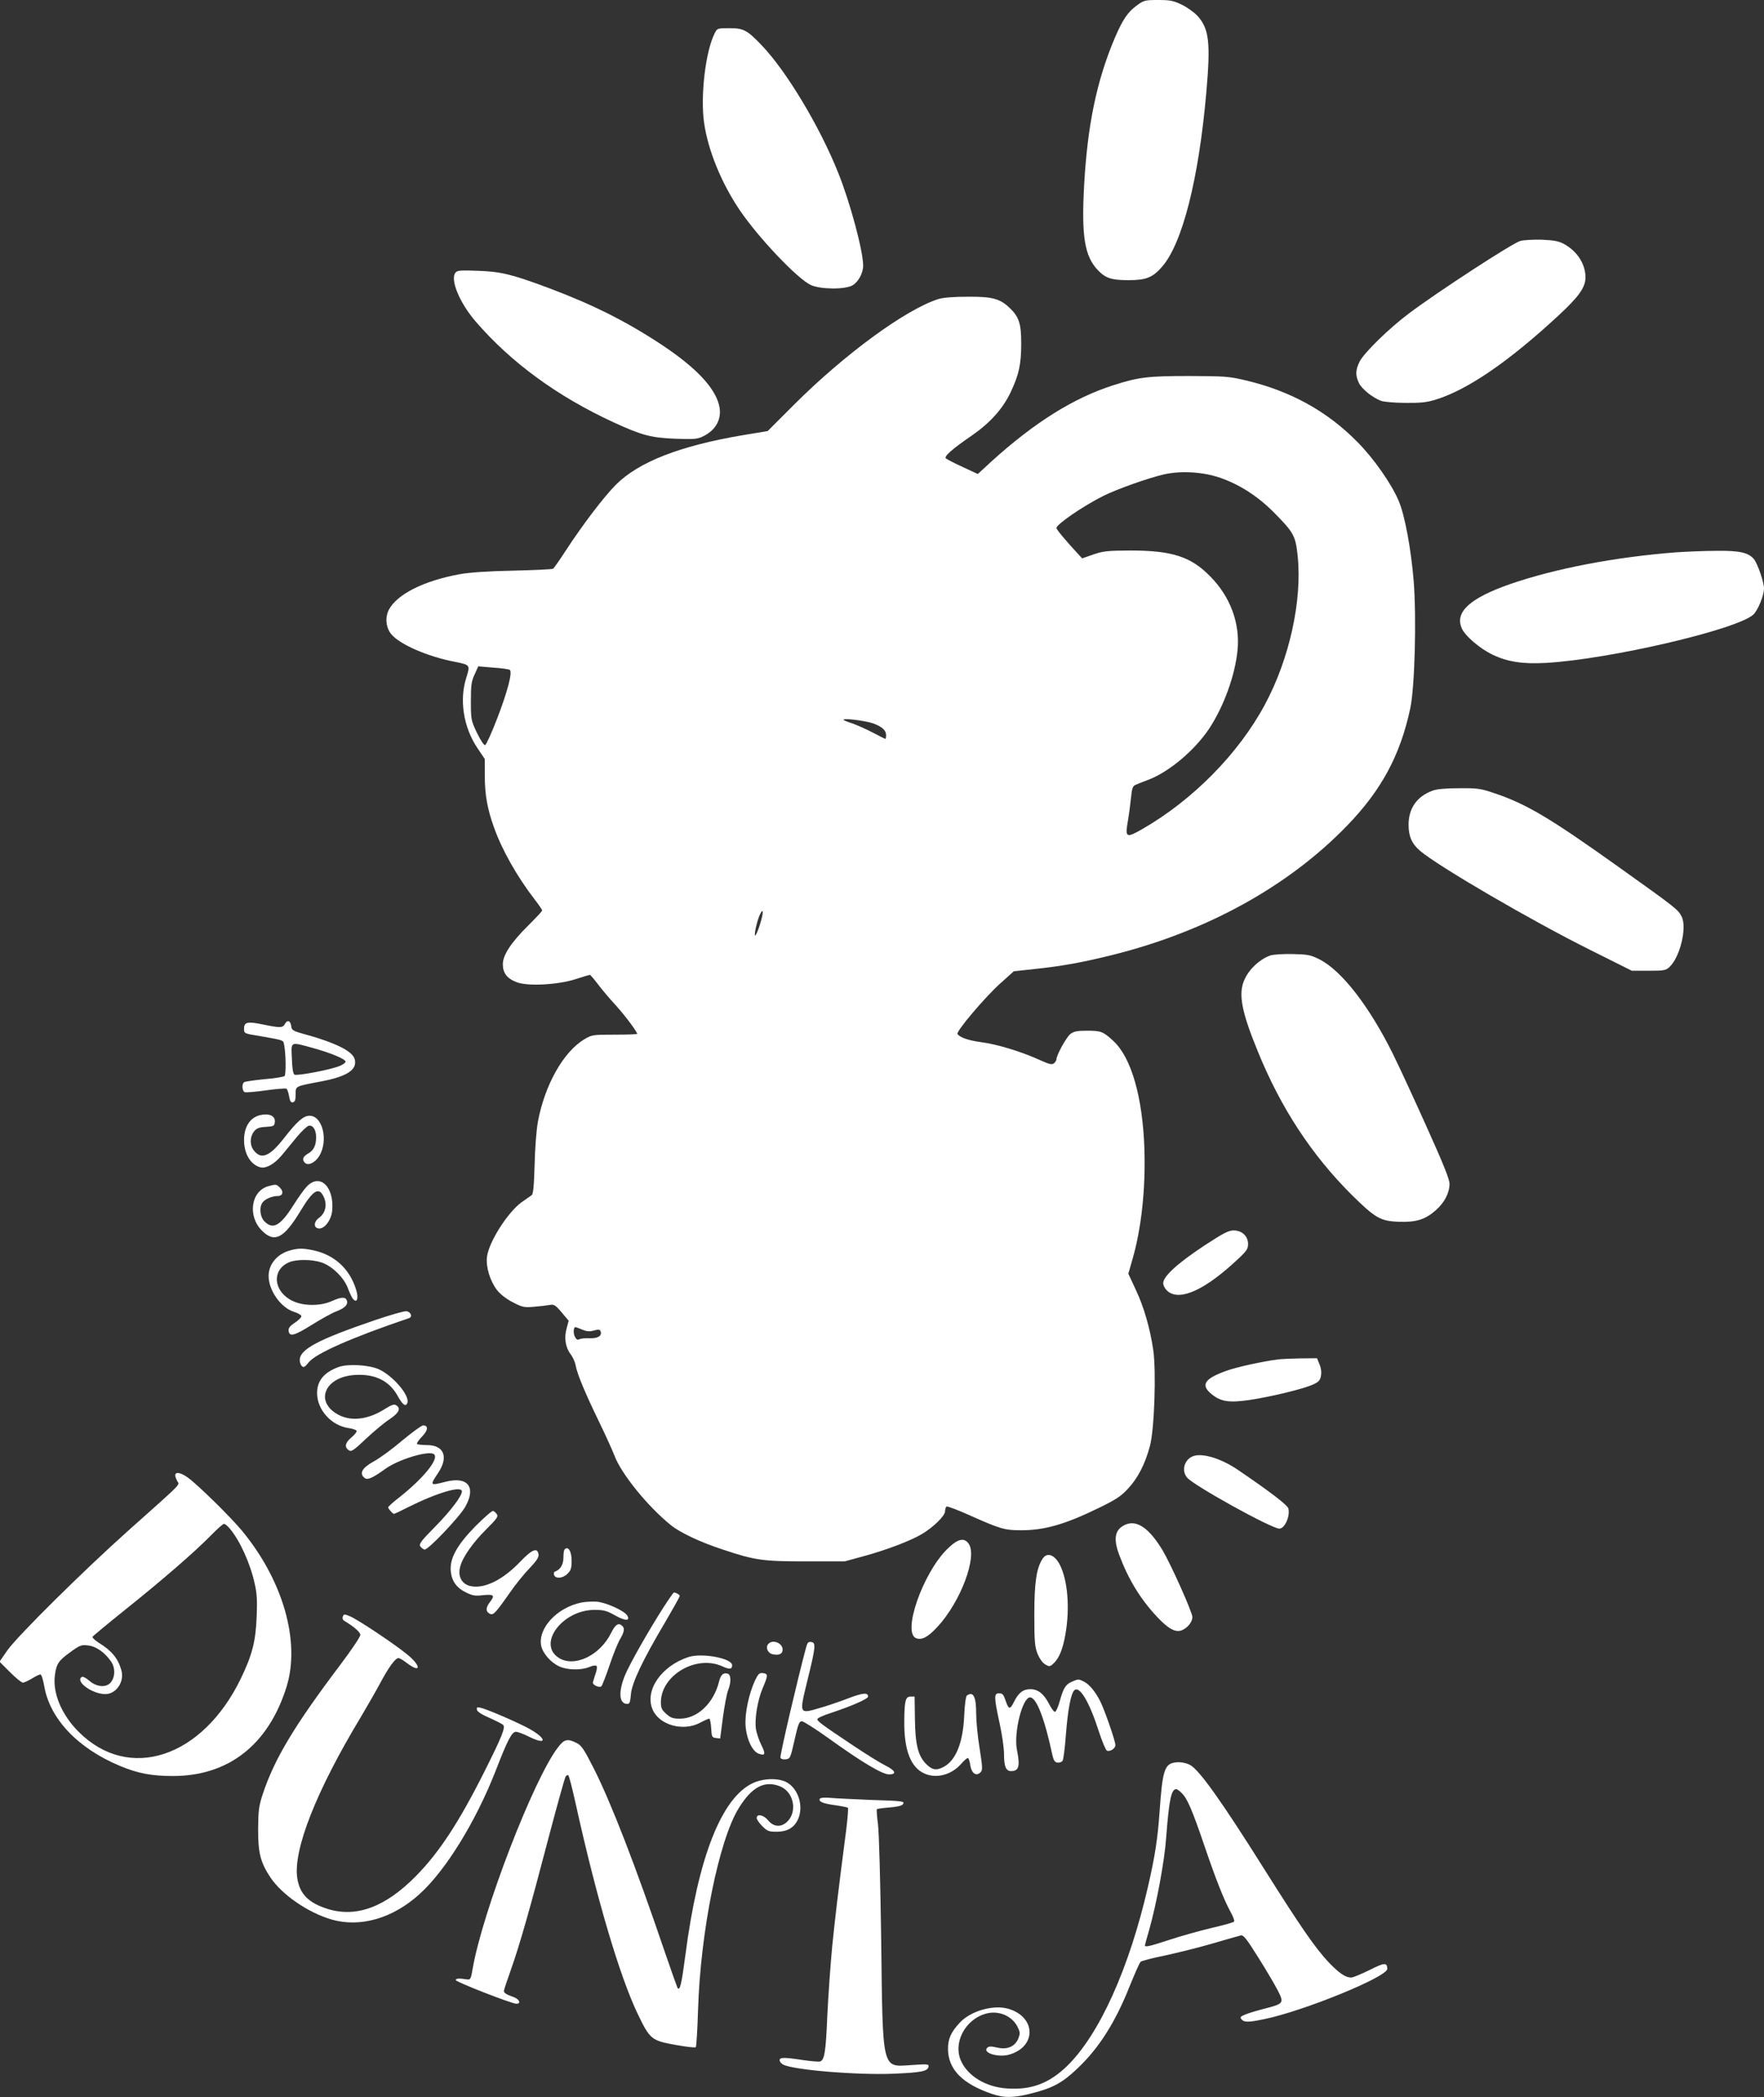 <?xml version="1.0" standalone="no"?>
<!DOCTYPE svg PUBLIC "-//W3C//DTD SVG 20010904//EN"
 "http://www.w3.org/TR/2001/REC-SVG-20010904/DTD/svg10.dtd">
<svg version="1.0" xmlns="http://www.w3.org/2000/svg"
 width="1077pt" height="1280pt" viewBox="0 0 1077 1280"
 preserveAspectRatio="xMidYMid meet">
<rect x="0" y="0" width="1077" height="1280" fill="#333333" stroke="none"/>
<g transform="translate(0,1280) scale(0.1,-0.1)"
fill="#ffffff" stroke="none">
<path d="M6940 12766 c-55 -40 -85 -85 -133 -196 -111 -261 -168 -535 -188
-903 -17 -309 3 -431 84 -516 47 -49 83 -61 187 -61 107 0 148 16 205 82 124
142 224 536 270 1063 27 305 17 389 -53 467 -20 22 -63 53 -96 69 -52 25 -71
29 -145 29 -81 0 -88 -2 -131 -34z"/>
<path d="M4364 12598 c-56 -109 -89 -383 -65 -549 24 -167 106 -367 217 -531
116 -171 353 -420 435 -458 61 -27 210 -28 255 -1 35 21 64 75 64 119 0 89
-78 381 -151 564 -112 282 -316 622 -468 781 -90 94 -111 105 -199 105 -71 0
-73 -1 -88 -30z"/>
<path d="M9281 11329 c-51 -16 -502 -309 -680 -443 -120 -90 -272 -238 -300
-293 -25 -51 -27 -83 -4 -131 18 -37 83 -89 136 -109 18 -6 84 -12 148 -12 92
-1 131 3 185 20 195 60 448 234 750 514 124 115 164 171 164 232 0 83 -52 162
-135 206 -31 16 -62 21 -135 24 -52 1 -111 -2 -129 -8z"/>
<path d="M2781 11136 c-34 -41 24 -183 122 -297 215 -250 500 -459 846 -618
172 -79 227 -93 377 -99 118 -4 134 -2 171 17 78 39 113 111 93 189 -27 108
-142 229 -346 365 -219 145 -421 246 -686 346 -232 87 -298 103 -438 108 -106
4 -128 3 -139 -11z"/>
<path d="M5730 10975 c-197 -62 -569 -333 -879 -642 l-164 -164 -151 -25
c-385 -65 -638 -164 -776 -303 -74 -74 -205 -247 -306 -402 -37 -57 -72 -107
-77 -110 -5 -4 -115 -9 -245 -12 -155 -3 -268 -11 -327 -22 -218 -40 -381
-122 -431 -217 -24 -47 -18 -109 15 -149 53 -63 223 -137 391 -169 90 -18 91
-19 68 -93 -45 -138 -19 -305 67 -433 l45 -67 0 -103 c0 -115 16 -203 56 -314
49 -138 140 -299 250 -442 24 -31 44 -60 44 -65 0 -5 -37 -44 -81 -88 -107
-105 -159 -184 -159 -240 0 -54 26 -88 85 -110 67 -26 252 -16 360 19 44 14
83 26 86 26 4 0 25 -25 48 -55 23 -31 71 -88 108 -128 59 -65 133 -164 133
-177 0 -3 -62 -5 -137 -5 -132 0 -140 -1 -183 -27 -129 -75 -245 -281 -286
-506 -9 -48 -18 -166 -20 -262 -4 -132 -8 -177 -18 -185 -8 -5 -34 -24 -60
-42 -85 -60 -203 -245 -213 -336 -7 -59 19 -145 60 -199 21 -27 56 -55 97 -76
60 -31 70 -33 130 -28 36 3 79 8 95 11 27 5 35 1 74 -45 l43 -51 -12 -45 c-17
-58 -8 -117 23 -158 14 -18 29 -50 32 -72 10 -52 57 -166 146 -349 40 -82 80
-172 90 -198 41 -111 202 -310 344 -425 56 -46 183 -106 322 -151 191 -64 242
-71 506 -71 l234 0 124 34 c140 39 276 91 346 132 70 41 143 112 143 140 0 12
4 25 9 29 5 3 74 -23 153 -59 176 -78 202 -86 303 -86 143 0 270 37 471 135
109 53 139 73 182 120 61 66 104 151 133 260 27 101 39 454 20 586 -19 130
-57 263 -107 368 l-45 97 25 87 c55 190 81 432 73 677 -11 315 -80 556 -190
657 -62 57 -74 62 -160 62 -62 0 -81 -4 -103 -21 -24 -20 -84 -128 -84 -154 0
-6 -7 -17 -15 -24 -13 -10 -29 -6 -93 23 -111 50 -257 94 -351 106 -76 10
-132 29 -145 50 -10 15 163 219 257 305 l87 78 122 13 c172 18 298 41 482 87
574 143 1072 418 1431 789 209 216 324 429 385 714 28 129 39 553 21 781 -16
193 -54 400 -91 486 -44 105 -154 262 -255 363 -184 186 -407 309 -678 373
-104 25 -128 26 -347 27 -255 0 -309 -7 -465 -57 -240 -77 -478 -226 -738
-461 l-87 -80 -93 43 c-50 23 -96 47 -102 52 -13 12 39 58 156 138 113 78 190
163 239 265 51 108 65 170 65 300 0 121 -14 162 -72 217 -58 55 -105 68 -253
67 -86 0 -151 -5 -180 -14z m1722 -1092 c117 -41 226 -111 323 -208 124 -125
135 -144 148 -270 28 -271 -51 -628 -200 -905 -161 -300 -440 -583 -750 -761
-96 -55 -104 -51 -88 43 7 40 16 106 20 146 6 62 11 75 29 82 11 5 48 20 81
32 125 49 277 177 365 307 91 136 162 331 176 486 15 163 -45 323 -166 446
-119 122 -234 159 -490 159 -136 -1 -163 -3 -224 -24 l-69 -24 -25 27 c-69 74
-132 149 -132 158 0 23 164 135 286 196 84 42 276 110 372 132 105 23 238 15
344 -22z m-4339 -1172 c16 -16 -14 -130 -75 -290 -35 -91 -69 -166 -76 -169
-7 -2 -27 28 -50 75 -36 76 -37 81 -37 193 0 98 3 122 23 164 l22 49 93 -8
c50 -3 96 -10 100 -14z m2217 -326 c55 -20 80 -42 80 -72 0 -12 -2 -23 -4 -23
-3 0 -37 18 -78 39 -40 21 -97 46 -125 56 -29 9 -53 19 -53 22 0 11 135 -6
180 -22z m-689 -1224 c-12 -39 -26 -71 -30 -71 -10 0 14 102 31 133 20 38 20
6 -1 -62z m-1087 -2476 c28 -12 46 -13 72 -6 28 8 36 7 41 -5 10 -27 -17 -44
-66 -42 -25 1 -54 -1 -63 -6 -13 -6 -20 -2 -29 17 -10 22 -7 57 4 57 3 0 21
-7 41 -15z"/>
<path d="M10235 9429 c-375 -29 -740 -99 -1015 -194 -244 -85 -338 -170 -296
-268 19 -47 110 -125 189 -163 92 -44 185 -58 327 -50 385 22 1160 202 1264
294 28 25 66 117 66 160 0 39 -39 152 -62 180 -33 39 -88 52 -228 50 -74 0
-184 -5 -245 -9z"/>
<path d="M8746 7974 c-95 -35 -146 -107 -146 -208 0 -71 20 -116 70 -159 112
-95 681 -427 1039 -605 l254 -127 102 0 c94 0 106 2 128 23 65 61 108 242 74
308 -22 43 -35 53 -384 302 -422 301 -565 386 -763 452 -79 27 -100 30 -211
29 -81 0 -138 -5 -163 -15z"/>
<path d="M7755 6968 c-63 -23 -125 -79 -155 -143 -42 -87 -22 -195 81 -446
140 -343 328 -629 572 -872 143 -141 175 -160 286 -164 107 -4 162 13 227 70
53 47 83 104 84 161 0 28 -36 118 -136 340 -74 165 -168 369 -209 452 -144
291 -314 511 -450 579 -54 27 -71 30 -165 32 -58 1 -118 -3 -135 -9z"/>
<path d="M1740 6551 c-13 -25 -29 -26 -134 -4 -96 20 -116 15 -116 -26 0 -29
0 -29 98 -45 143 -25 141 -24 146 -49 12 -57 13 -187 3 -195 -7 -5 -62 -14
-124 -19 -61 -6 -116 -14 -122 -18 -16 -9 -13 -55 3 -61 8 -3 66 2 130 11 64
9 121 13 125 10 5 -3 12 -23 16 -46 5 -30 11 -39 23 -37 13 3 17 15 17 48 0
52 -5 49 153 79 161 30 224 72 208 135 -13 51 -118 103 -328 160 -49 14 -57
20 -60 43 -4 33 -23 41 -38 14z m169 -147 c109 -30 201 -68 201 -84 0 -6 -16
-18 -36 -26 -54 -23 -261 -62 -276 -53 -9 6 -14 38 -16 99 -5 106 -12 102 127
64z"/>
<path d="M1585 5993 c-60 -16 -95 -72 -95 -152 0 -82 39 -148 97 -165 34 -11
86 17 131 70 22 27 65 78 94 114 30 36 63 67 73 69 26 5 45 -25 45 -70 0 -51
-15 -81 -51 -101 -31 -18 -37 -39 -15 -57 20 -17 62 5 85 43 57 94 21 246 -59
246 -37 0 -75 -33 -154 -134 -89 -115 -141 -136 -186 -78 -26 32 -25 82 0 115
17 21 31 27 73 29 48 3 52 5 55 30 4 38 -36 55 -93 41z"/>
<path d="M1873 5558 c-17 -18 -54 -70 -83 -116 -78 -124 -124 -149 -175 -97
-28 27 -34 88 -11 117 15 20 58 38 91 38 31 0 39 26 15 50 -23 23 -23 23 -72
10 -106 -30 -128 -183 -38 -272 76 -76 134 -46 234 120 77 128 113 150 142 88
23 -47 12 -100 -27 -128 -34 -25 -36 -61 -4 -66 35 -5 77 50 83 107 14 148
-75 233 -155 149z"/>
<path d="M7355 5199 c-170 -112 -258 -194 -253 -234 2 -16 15 -37 31 -49 76
-57 228 14 423 197 55 51 64 64 64 94 0 48 -37 83 -88 83 -31 0 -62 -16 -177
-91z"/>
<path d="M1761 5165 c-72 -23 -121 -84 -121 -153 0 -89 76 -196 158 -220 23
-7 42 -19 42 -26 0 -7 -18 -25 -41 -40 -30 -20 -39 -33 -37 -49 5 -38 35 -30
142 37 58 36 126 74 152 83 51 20 71 41 61 67 -9 22 -35 20 -93 -6 -70 -31
-175 -30 -240 3 -117 58 -126 190 -18 235 45 19 140 18 199 -2 65 -23 137 -94
160 -159 10 -27 24 -57 32 -65 23 -25 33 6 18 56 -39 129 -132 215 -263 243
-67 14 -96 13 -151 -4z"/>
<path d="M2285 4741 c-343 -117 -455 -177 -455 -242 0 -14 6 -32 14 -38 10 -9
19 -4 40 23 41 54 265 153 614 271 23 8 9 40 -18 42 -14 1 -101 -24 -195 -56z"/>
<path d="M7805 4503 c-95 -12 -256 -47 -318 -70 -134 -48 -158 -86 -91 -141
57 -47 106 -55 232 -37 132 20 323 66 385 93 38 17 47 26 52 55 4 21 1 47 -9
70 l-15 37 -103 -1 c-57 -1 -116 -4 -133 -6z"/>
<path d="M2066 4456 c-89 -33 -130 -84 -130 -159 0 -101 86 -197 190 -213 25
-3 47 -11 51 -16 3 -6 -11 -25 -32 -42 -39 -33 -44 -60 -13 -79 13 -9 32 4
103 72 48 45 113 99 144 119 58 39 70 66 40 85 -13 8 -28 3 -68 -22 -99 -64
-203 -78 -281 -38 -153 78 -90 235 100 245 120 7 207 -36 258 -128 30 -54 49
-69 59 -43 17 44 -88 167 -175 206 -61 27 -190 34 -246 13z"/>
<path d="M2455 4007 c-60 -51 -139 -109 -175 -128 -69 -38 -88 -72 -55 -99 18
-15 46 -4 128 55 84 60 271 115 298 88 29 -29 -67 -147 -213 -262 -38 -29 -68
-57 -68 -61 0 -9 28 -40 36 -40 2 0 39 17 82 39 182 91 332 135 332 98 0 -28
-67 -117 -163 -215 -85 -86 -100 -105 -91 -120 6 -9 18 -18 26 -20 20 -4 211
196 248 260 69 121 17 189 -120 154 -96 -25 -97 -24 -45 54 65 97 36 170 -68
170 -29 0 -57 3 -61 7 -3 4 10 24 30 44 38 39 41 69 7 69 -10 -1 -67 -42 -128
-93z"/>
<path d="M7275 3908 c-47 -25 -61 -87 -27 -127 42 -49 515 -311 563 -311 33 0
67 76 55 123 -5 21 -117 106 -310 237 -108 73 -229 107 -281 78z"/>
<path d="M1070 3795 c0 -8 6 -25 13 -36 14 -24 37 -1 -303 -304 -277 -248
-674 -641 -735 -728 l-48 -69 64 -64 c35 -35 70 -64 79 -64 8 0 33 12 55 25
22 14 45 25 52 25 6 0 16 -31 23 -71 34 -200 206 -381 464 -488 108 -45 192
-61 322 -61 340 0 584 192 694 546 85 277 -23 651 -275 954 -72 86 -265 275
-326 320 -45 33 -79 39 -79 15z m334 -326 c61 -73 124 -211 151 -335 14 -59
16 -105 12 -203 -6 -151 -28 -234 -97 -377 -235 -484 -684 -631 -990 -324
-104 104 -159 235 -145 344 9 70 21 89 94 142 58 42 68 46 108 41 50 -5 103
-43 141 -98 27 -39 26 -97 -4 -130 -28 -31 -86 -25 -128 12 -20 17 -40 28 -46
24 -44 -27 63 -105 143 -105 67 0 118 76 98 146 -21 73 -58 118 -139 168 -23
15 -40 31 -37 36 3 5 92 79 198 164 229 183 426 354 522 452 39 40 75 72 82
73 6 1 23 -13 37 -30z"/>
<path d="M2905 3487 c-115 -117 -160 -199 -153 -276 6 -62 36 -103 94 -131 38
-19 56 -22 105 -16 66 6 72 -1 39 -44 -25 -32 -25 -56 -1 -69 22 -12 33 -1
121 124 34 50 89 118 122 152 43 45 59 69 56 85 -6 45 -38 33 -112 -44 -110
-115 -226 -170 -310 -147 -49 14 -72 61 -56 118 15 58 79 148 161 229 60 60
72 75 63 89 -6 9 -16 19 -23 21 -7 2 -54 -39 -106 -91z"/>
<path d="M6873 3495 c-66 -28 -78 -84 -39 -187 55 -147 128 -267 229 -375 69
-74 113 -98 151 -84 36 14 66 51 66 81 0 30 -131 322 -182 408 -81 134 -156
186 -225 157z"/>
<path d="M5781 3343 c-149 -149 -274 -511 -187 -542 34 -13 72 7 130 70 141
152 245 429 190 507 -28 40 -68 30 -133 -35z"/>
<path d="M3447 3343 c-4 -3 -7 -26 -7 -50 0 -42 -19 -74 -51 -85 -7 -2 -10
-11 -6 -21 9 -25 54 -21 82 8 20 19 25 34 25 78 0 59 -21 93 -43 70z"/>
<path d="M6366 3287 c-38 -57 -51 -146 -51 -342 0 -166 3 -196 20 -240 13 -30
31 -55 47 -64 24 -14 28 -14 48 4 36 32 59 88 75 181 28 159 14 328 -34 423
-32 62 -78 79 -105 38z"/>
<path d="M4055 2996 c-95 -148 -212 -354 -240 -423 -41 -102 -35 -173 15 -173
14 0 18 11 22 58 5 69 72 210 208 439 49 84 90 156 90 162 0 8 -23 21 -36 21
-2 0 -29 -38 -59 -84z"/>
<path d="M3550 3019 c-148 -30 -266 -156 -246 -263 9 -46 59 -104 111 -127 49
-23 133 -24 182 -4 20 9 40 12 45 7 5 -5 2 -28 -7 -51 -8 -24 -15 -47 -15 -52
0 -15 41 -32 52 -21 5 5 27 62 49 126 21 64 50 136 64 160 28 48 31 69 11 85
-21 18 -40 4 -64 -44 -68 -140 -228 -216 -323 -152 -129 86 27 292 222 291 55
0 74 -5 123 -33 63 -35 95 -36 76 -2 -15 28 -126 79 -185 85 -27 2 -70 0 -95
-5z"/>
<path d="M2093 2933 c-4 -11 0 -21 11 -27 58 -35 96 -68 96 -85 0 -11 -55 -93
-123 -183 -283 -375 -402 -575 -473 -789 -24 -73 -27 -101 -28 -209 -1 -148
14 -207 75 -299 71 -106 230 -215 374 -257 175 -50 373 7 536 155 160 144 344
443 466 755 72 186 98 236 123 236 11 0 49 -14 84 -32 106 -52 105 -10 0 49
-66 37 -253 118 -297 129 -25 6 -28 4 -25 -12 2 -11 29 -29 76 -49 40 -18 78
-37 84 -43 15 -15 -7 -71 -113 -282 -156 -311 -277 -496 -419 -640 -186 -189
-362 -255 -537 -202 -119 37 -173 91 -188 189 -26 172 116 532 385 978 36 61
90 154 119 208 55 103 95 157 114 157 7 0 30 -14 51 -30 85 -65 90 -21 6 49
-76 63 -303 215 -353 236 -35 14 -38 14 -44 -2z"/>
<path d="M4690 2765 c-17 -20 -3 -54 25 -61 36 -9 60 -1 63 22 6 43 -60 73
-88 39z"/>
<path d="M4921 2743 c-50 -186 -161 -660 -156 -671 3 -8 16 -12 32 -10 27 3
29 7 54 118 22 98 29 115 45 114 10 0 87 -49 169 -108 199 -143 322 -216 363
-216 50 0 39 24 -24 55 -30 15 -117 69 -192 119 -198 132 -221 150 -222 163 0
6 37 24 83 38 129 43 227 86 227 100 0 26 -32 23 -119 -10 -49 -19 -128 -46
-177 -60 -126 -37 -125 -39 -75 166 51 207 54 233 24 237 -18 3 -24 -4 -32
-35z"/>
<path d="M4203 2686 c-165 -54 -268 -203 -219 -319 40 -96 186 -137 290 -82
26 14 51 25 56 25 5 0 10 -26 12 -57 3 -54 5 -58 29 -61 l26 -3 17 131 c10 72
24 147 32 165 18 45 18 91 -1 99 -27 10 -45 -5 -55 -48 -33 -132 -132 -226
-239 -226 -42 0 -56 5 -83 29 -28 25 -33 36 -33 73 2 164 216 289 374 218 45
-21 61 -19 61 6 0 43 -185 77 -267 50z"/>
<path d="M4610 2544 c-38 -83 -63 -200 -58 -276 6 -83 41 -158 81 -172 40 -14
43 -2 14 56 -14 29 -29 73 -32 98 -8 60 10 171 41 245 34 80 34 89 3 93 -23 3
-29 -4 -49 -44z"/>
<path d="M6543 2535 c-37 -16 -51 -39 -73 -119 -9 -33 -22 -62 -28 -64 -6 -2
-22 19 -36 46 -32 63 -68 92 -115 92 -45 0 -73 -22 -101 -79 -24 -48 -32 -46
-52 14 -11 32 -18 40 -38 40 -32 0 -32 -21 3 -183 15 -67 27 -152 27 -188 0
-76 12 -104 43 -104 48 0 56 30 36 129 -21 104 33 321 80 321 39 0 89 -129
137 -355 7 -29 14 -41 30 -43 11 -2 25 3 31 10 6 7 15 81 21 163 12 151 30
247 51 268 31 31 91 -68 148 -245 21 -65 44 -120 51 -123 20 -8 52 13 52 34 0
24 -65 212 -92 266 -30 60 -66 103 -98 120 -35 18 -36 18 -77 0z"/>
<path d="M5904 2452 c-7 -4 -14 -53 -17 -122 -7 -166 -51 -276 -127 -315 -44
-23 -69 -18 -105 18 -50 50 -67 118 -69 277 l-2 135 -24 0 c-31 0 -38 -24 -39
-148 -2 -180 40 -287 126 -323 72 -31 163 -6 220 59 18 21 37 37 42 37 5 0 12
-20 15 -44 8 -50 36 -70 63 -43 13 13 12 30 -6 146 -12 72 -21 168 -21 212 0
103 -17 137 -56 111z"/>
<path d="M3406 2134 c-149 -194 -460 -1003 -520 -1349 -11 -66 -14 -70 -37
-66 -46 7 -64 6 -67 -4 -3 -10 339 -144 371 -145 29 0 19 27 -15 40 -51 18
-63 27 -61 41 1 8 21 66 43 129 51 143 115 366 231 810 50 190 96 353 101 364
5 10 14 14 18 10 5 -5 25 -83 45 -174 128 -579 269 -1055 380 -1285 73 -152
84 -160 229 -186 64 -12 120 -18 124 -14 4 3 10 106 14 228 14 476 128 1039
249 1232 81 131 159 170 254 131 82 -35 105 -155 40 -216 -37 -34 -81 -31
-114 8 -28 35 -71 44 -71 16 0 -9 15 -31 34 -50 30 -30 40 -34 86 -34 71 0
113 27 136 85 28 75 -1 170 -65 212 -48 32 -147 32 -216 -1 -190 -90 -333
-454 -410 -1046 -24 -183 -34 -226 -49 -202 -3 6 -38 104 -77 218 -179 527
-326 906 -433 1119 -61 120 -76 142 -106 157 -57 28 -75 23 -114 -28z"/>
<path d="M7170 2042 c-60 -10 -73 -53 -90 -297 -12 -170 -28 -273 -71 -460
-115 -500 -298 -906 -497 -1098 -109 -104 -217 -144 -363 -134 -126 8 -235 72
-279 163 -55 112 21 259 151 294 76 21 159 -14 192 -82 16 -33 16 -40 4 -71
-21 -49 -68 -69 -130 -54 -37 8 -50 8 -60 -2 -30 -31 69 -61 136 -41 168 49
162 232 -9 280 -89 25 -224 -13 -291 -82 -56 -59 -76 -102 -75 -165 1 -124 89
-213 271 -274 75 -25 133 -24 247 6 124 32 182 64 271 149 133 125 234 285
322 508 30 73 58 138 65 144 6 6 72 23 146 38 74 16 205 48 290 73 85 25 164
47 175 50 17 4 35 -19 107 -134 48 -76 101 -166 119 -201 40 -78 37 -82 -81
-112 -46 -12 -100 -28 -118 -36 -29 -12 -32 -16 -22 -29 16 -19 42 -19 138 1
240 49 752 258 752 307 -1 40 -17 39 -108 -7 -51 -25 -101 -46 -112 -46 -35 0
-72 25 -136 91 -83 88 -171 215 -394 569 -264 420 -400 610 -455 638 -27 14
-65 20 -95 14z m46 -187 c34 -34 64 -105 139 -325 69 -203 119 -329 160 -403
15 -27 24 -52 19 -56 -5 -5 -70 -23 -144 -40 -74 -18 -188 -50 -254 -72 -116
-38 -146 -45 -146 -33 0 3 12 45 26 94 45 159 94 420 104 565 18 233 31 295
62 295 5 0 20 -11 34 -25z"/>
<path d="M5006 1822 c-11 -18 18 -30 92 -40 41 -6 76 -13 79 -16 3 -3 -2 -65
-11 -138 -52 -401 -66 -522 -85 -708 -11 -113 -24 -304 -30 -425 -9 -217 -17
-267 -43 -277 -7 -3 -54 1 -103 8 -118 18 -145 18 -145 -1 0 -8 9 -19 21 -26
62 -33 448 -65 674 -56 168 7 208 15 214 42 3 17 -4 18 -102 11 -185 -12 -177
-46 -187 769 -5 348 -13 657 -20 704 -6 46 -9 86 -6 89 3 2 37 7 76 10 41 3
74 10 81 18 17 20 5 22 -191 28 -96 4 -205 9 -241 12 -40 4 -69 2 -73 -4z"/>
</g>
</svg>
